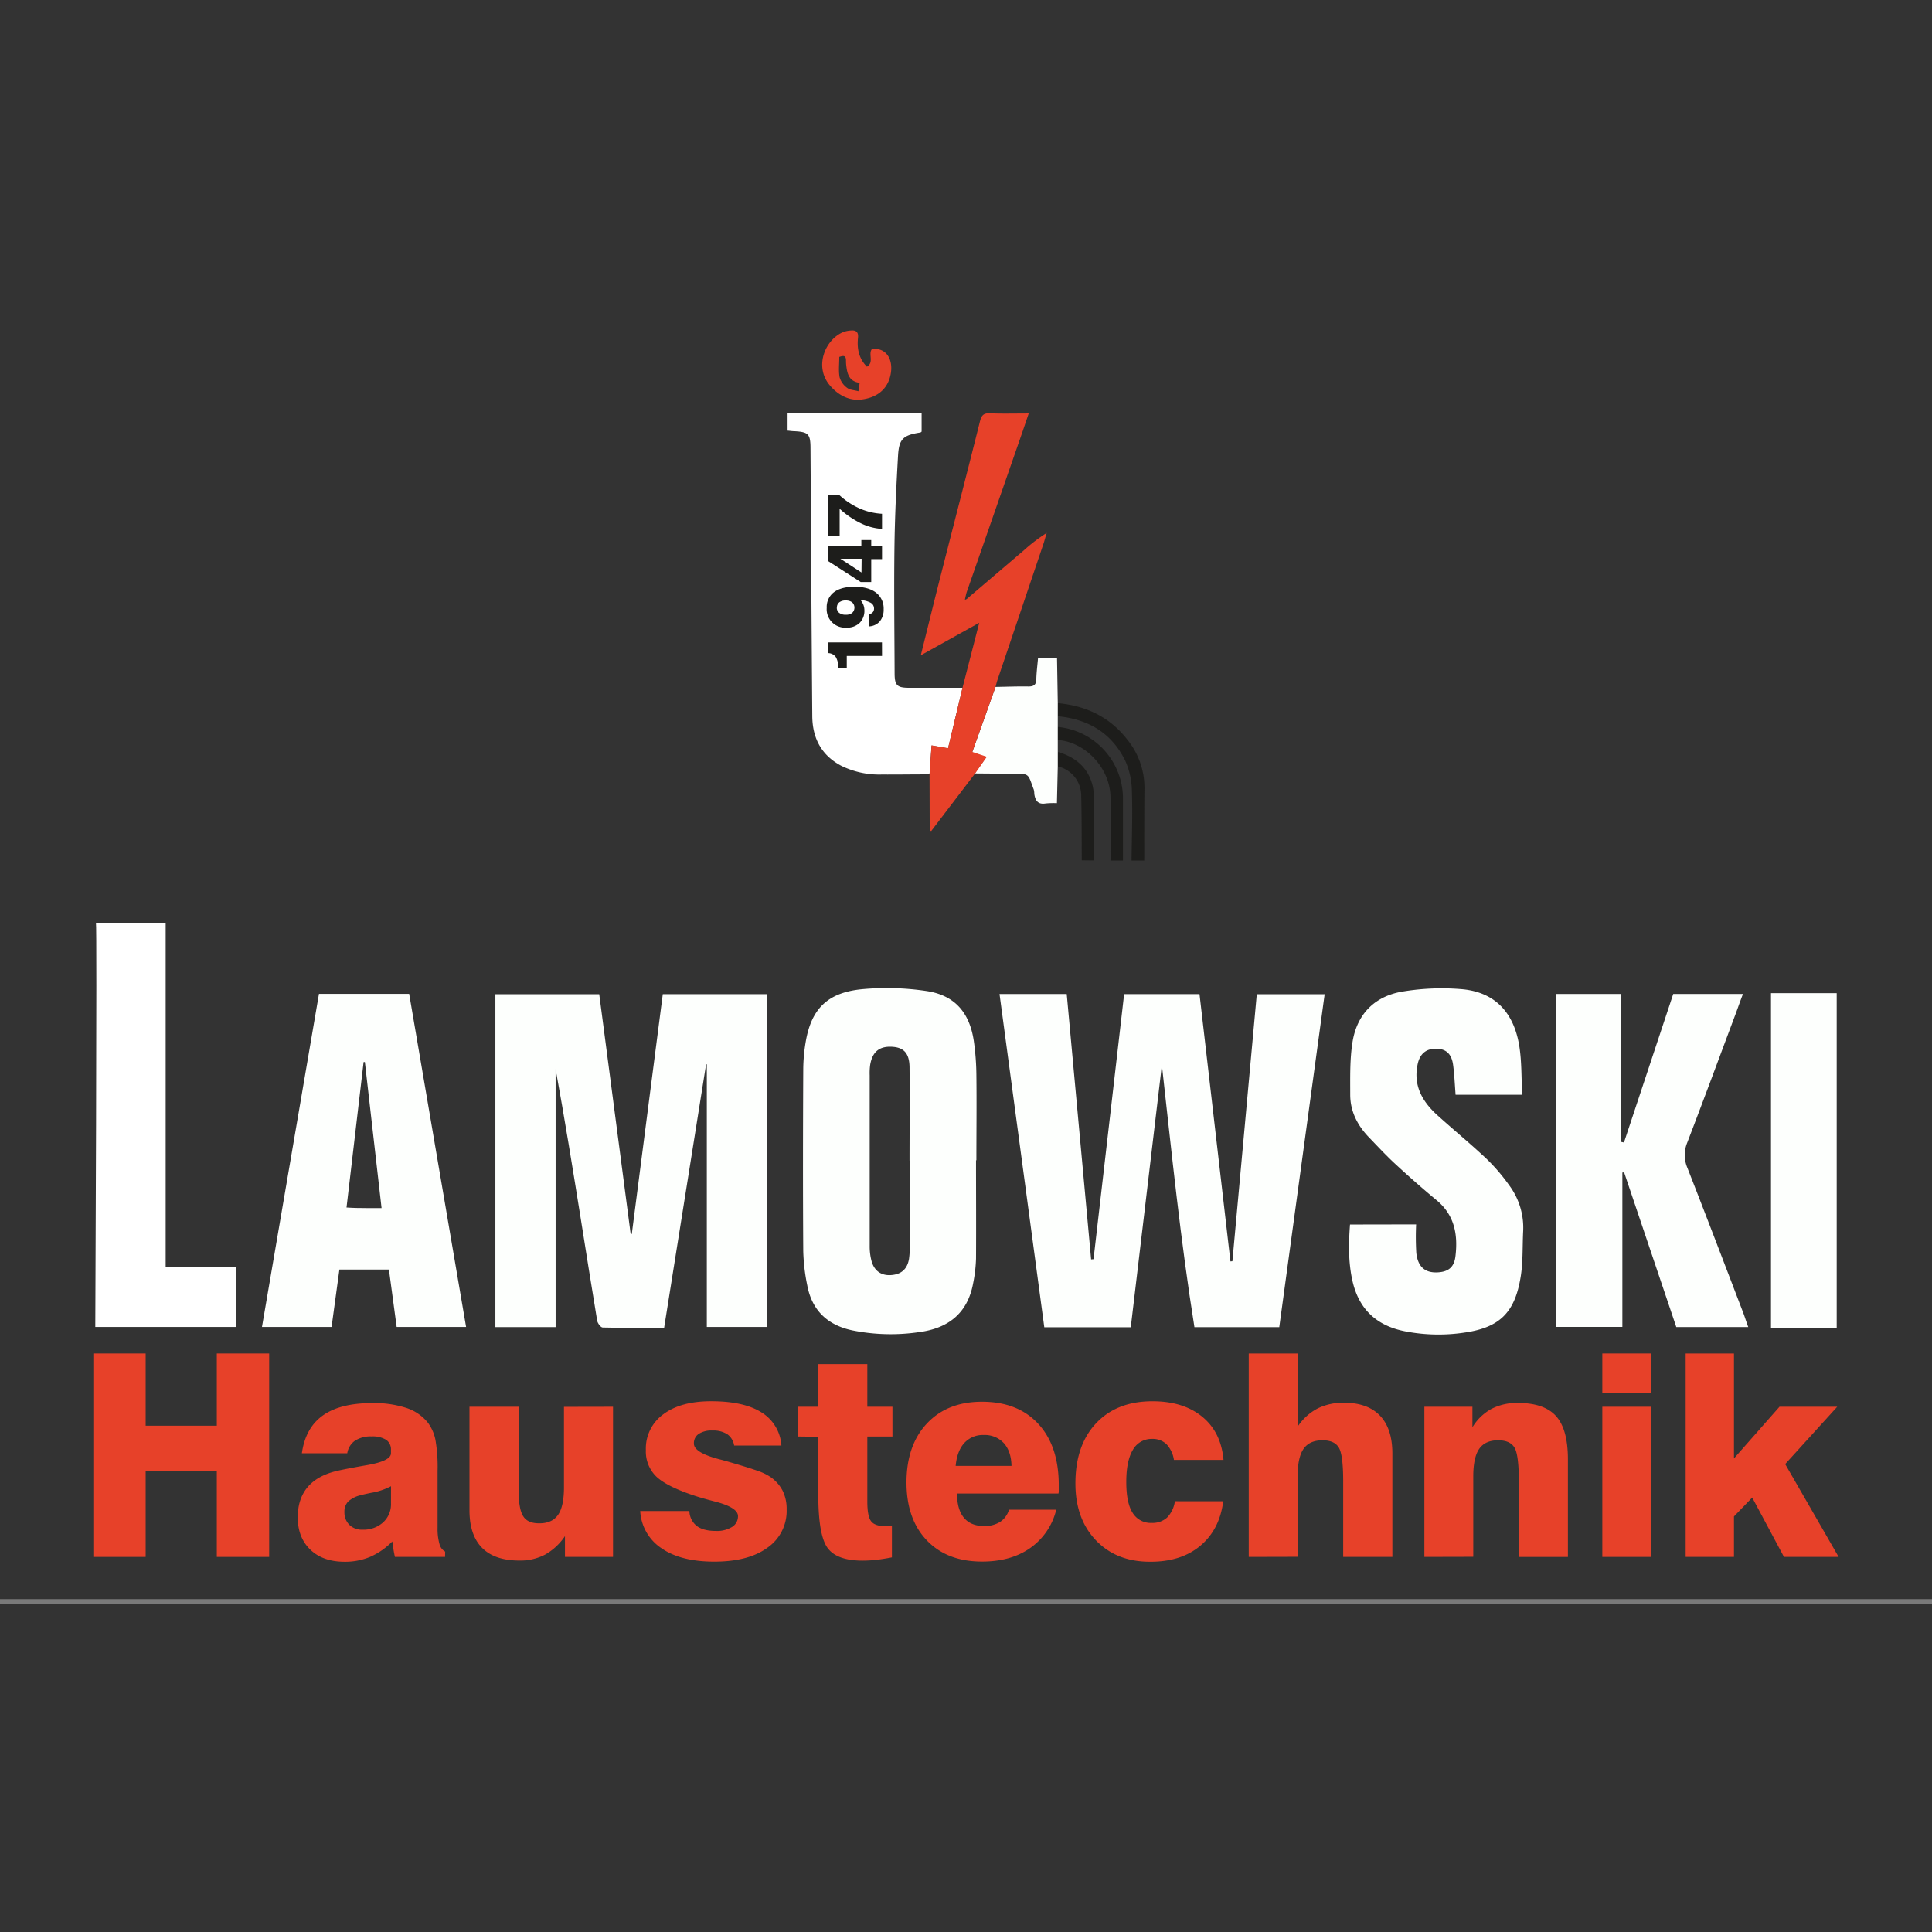 <svg id="Ebene_1" data-name="Ebene 1" xmlns="http://www.w3.org/2000/svg" viewBox="0 0 800 800"><rect x="0" y="0" width="800" height="800" fill="#333333" stroke="none"/><defs><style>.cls-1{fill:#1d1d1b;}.cls-2{fill:#fdfffd;}.cls-3,.cls-5{fill:#fff;}.cls-4{fill:#e74129;}.cls-5{stroke:#fff;stroke-miterlimit:10;stroke-width:2px;opacity:0.35;isolation:isolate;}</style></defs><title>Lamwoski_Haustechnik_Logo</title><path class="cls-1" d="M438,291.15c11.78,1.09,21.67,5.79,28.95,15.31a31.59,31.59,0,0,1,6.95,20c-.11,9.95-.07,19.9-.09,29.86h-5.26c.1-9.6.46-19.15.14-28.74A31.85,31.85,0,0,0,466,315.13c-5.57-11.54-15.31-17.34-28-18.55Z"/><path class="cls-1" d="M465,356.24V331.06A29.82,29.82,0,0,0,437.92,301v5.41c11.57.81,21.76,11.7,21.91,23.65.12,8.75,0,17.5,0,26.26H465"/><path class="cls-1" d="M447.93,356.24c-.05-9,0-18-.23-27a12.39,12.39,0,0,0-9.63-11.87v-6c7.43,2.19,12.68,6.6,14.46,14.41a23.78,23.78,0,0,1,.44,5v25.52"/><path class="cls-2" d="M438,311.4v6l-.35,15.16a35.25,35.25,0,0,0-4.71.13c-3.19.52-4.27-1.26-4.66-3.94a7.6,7.6,0,0,0-.21-1.78c-2.42-6.38-1.59-6.66-8.25-6.61-5.38,0-10.76-.06-16.15-.1l4.71-6.72-5.83-2,9.68-27.1c4.54-.07,9.08-.26,13.63-.18,2.35,0,3.2-.8,3.26-3.09.07-2.84.45-5.68.72-8.85h7.85L438,291.1v15.26Z"/><path class="cls-3" d="M384.9,320.64c-6.61,0-13.22.1-19.83.07a35.6,35.6,0,0,1-16.72-3.62c-8.24-4.35-11.94-11.46-12-20.59q-.29-35.36-.49-70.7-.12-20-.25-40.06c0-6-.81-6.88-6.72-7.19-.83,0-1.66-.15-2.77-.24v-7.18h55.5v7.59c-.15.11-.33.33-.53.37-7.07,1.09-8.83,2.61-9.23,9.56-.73,12.71-1.33,25.42-1.49,38.14-.22,17.31,0,34.62.07,51.93,0,5.12,1,6.08,6.13,6.08h22l-6,25.06-6.82-1.18Z"/><path class="cls-4" d="M384.9,320.64l.84-12,6.82,1.18,6-25.06,6.92-26.88-24.2,13.47c2.62-10.49,5-20.23,7.47-30,5.68-22.32,11.46-44.6,17.05-66.94.61-2.44,1.5-3.37,4.06-3.26,5.13.2,10.29.06,16.11.06-1.69,5-3.17,9.34-4.71,13.72q-10.45,30.09-20.95,60.19c-.27.79-.41,1.62-.61,2.44l-.15.81.71-.3,23.85-20.33a67.92,67.92,0,0,1,9.31-7.07c-.41,1.33-.79,2.66-1.18,4q-9.58,28.43-19.2,56.83c-.31.9-.51,1.83-.76,2.76l-9.67,27.1,6,2-4.71,6.73-18.28,24-.65-.14Z"/><path class="cls-4" d="M361.11,144.46c7.07-.53,9.2,6.1,7.26,12.21-1.73,5.44-6.13,8-11.33,8.73s-9.84-1.65-13.33-5.72c-6.86-8-1.86-19.3,5.61-22.23a11.19,11.19,0,0,1,3.13-.6c2.11-.17,3.07.74,2.83,3-.46,4.44.28,8.55,3.7,12C362.09,150,359.33,146.52,361.11,144.46ZM355.46,162l.5-3.48c-4.58-.61-5.17-4-5.57-7.42-.06-.6-.08-1.2-.08-1.8,0-2.36-1.3-2-2.78-1.51,0,3-.37,5.79.14,8.45a8.29,8.29,0,0,0,3.09,4.35c1.14.9,2.91.92,4.72,1.42Z"/><path class="cls-1" d="M365.23,271.61h-14.6v5.19h-3.57v-.45a7.61,7.61,0,0,0-1-4.33,4,4,0,0,0-3.07-1.58V266h22.22Z"/><path class="cls-1" d="M359.92,259.37v-5a3,3,0,0,0,1.51-.89,2.3,2.3,0,0,0,.49-1.51,2.69,2.69,0,0,0-1.41-2.39,9.27,9.27,0,0,0-4.15-1.07,7.13,7.13,0,0,1,1.18,2,6.35,6.35,0,0,1,.39,2.21,7,7,0,0,1-2,5.23,7.35,7.35,0,0,1-5.36,1.93,7.63,7.63,0,0,1-8.24-8.2,7.64,7.64,0,0,1,3-6.47c2-1.5,4.84-2.26,8.55-2.26s6.77.82,8.87,2.45a8.24,8.24,0,0,1,3.15,6.9,7.51,7.51,0,0,1-1.6,5A6.25,6.25,0,0,1,359.92,259.37ZM346.5,251.6a2.65,2.65,0,0,0,1,2.17,4.22,4.22,0,0,0,2.68.78,4.16,4.16,0,0,0,2.69-.77,3,3,0,0,0,.12-4.24l-.12-.13a4.29,4.29,0,0,0-2.69-.76,4.1,4.1,0,0,0-2.68.78,2.67,2.67,0,0,0-.95,2.17Z"/><path class="cls-1" d="M365.23,231.51h-4.47V241H356.4L343,232.38V226h13.67v-2.39h4.09V226h4.47Zm-8.45-.14H348l8.72,5.68Z"/><path class="cls-1" d="M365.23,219a23.19,23.19,0,0,1-8.79-2.34,36.92,36.92,0,0,1-8.76-6v11.25H343V204.93h4.47a31.68,31.68,0,0,0,8.46,5.6,26.88,26.88,0,0,0,9.3,2.21Z"/><path class="cls-2" d="M261.61,511l12.84-99.34h43.13V549.47h-24.9V440.73l-.29-.08L275,549.82c-8.63,0-17,.08-25.43-.13-.81,0-2.11-1.75-2.29-2.83-2.35-14.14-4.57-28.28-6.84-42.48-3.3-20.57-6.62-41.15-10.37-61.69V549.53H205.13V411.68h43l13,99.16Z"/><path class="cls-2" d="M413.88,411.61h27.83l10.1,109.88,1-.09,12.67-109.75h31.21l12.81,110.67.81-.07,10.1-110.56h28.1L529.72,549.54H494.59c-5.77-36-9.43-72.25-13.48-108.51L468.23,549.58H432.42Z"/><path class="cls-2" d="M404.15,480.48c0,13.57.08,27.1,0,40.71a60.88,60.88,0,0,1-1.24,10.42c-2.36,12.39-10.46,18.46-22.39,20a80.3,80.3,0,0,1-27.57-.73c-10.27-2.17-16.73-8.25-18.68-18.63a79.66,79.66,0,0,1-1.66-14.19c-.17-25.08-.12-50.14,0-75.21A69.51,69.51,0,0,1,333.7,431c2.36-13.28,9-20,23.18-21.39a110.92,110.92,0,0,1,26.63.73c11.78,1.71,18,8.89,19.74,20.83A106.45,106.45,0,0,1,404.3,445c.14,11.78,0,23.64,0,35.44Zm-27.45.12h-.08c0-13,.12-25.83,0-38.74-.08-5.89-2.51-8.25-7.56-8.43s-7.85,2.19-8.74,7.51a25.59,25.59,0,0,0-.2,4.29V516a23.81,23.81,0,0,0,.75,6.12c1.07,4,3.88,6,7.64,5.89,4.49-.14,7.18-2.36,7.9-6.78a36.43,36.43,0,0,0,.3-5.72q0-17.46,0-35Z"/><path class="cls-2" d="M644.45,411.58h26.9v61.26l1.1.25,20.4-61.5h28.87c-1.18,3.05-2.09,5.7-3.07,8.34-6.65,17.74-13.2,35.51-20,53.2a13.48,13.48,0,0,0,.09,10.52c7.84,20,15.48,40.06,23.18,60.17.65,1.73,1.17,3.53,2,5.69h-29.8l-21.61-64.07-.72.08v63.93H644.45Z"/><path class="cls-2" d="M132.08,411.54h37.35L193,549.46H164.25l-3.2-23.77H140.54l-3.24,23.77H108.48ZM158,500.25l-6.91-60.49h-.53L143.49,500c1.63.08,2.88.18,4.13.19,3.25.07,6.56.06,10.32.06Z"/><path class="cls-2" d="M586.39,507a112.89,112.89,0,0,0,.07,11.78c.63,5.79,3.61,8.31,8.71,8.09,4.71-.22,7.07-2.24,7.54-7,1-8.84-.49-16.8-7.85-22.89-5.77-4.78-11.4-9.75-16.92-14.84-3.86-3.54-7.45-7.43-11.11-11.22-4.71-4.89-7.7-10.7-7.73-17.53,0-7.31-.2-14.73.95-21.89,1.88-11.79,9.42-19.21,21.2-21a99,99,0,0,1,24.25-.89c13.45,1.25,21.41,9.55,23.63,23.7,1,6.38.82,13,1.17,20H602.73c-.33-4.29-.49-8.25-1-12.14-.57-4.71-2.88-6.87-7-6.92s-6.75,2-7.69,6.32c-1.94,8.85,1.88,15.54,8.14,21.21,6.75,6.1,13.79,11.87,20.41,18.11a77.63,77.63,0,0,1,9.3,10.86,29.44,29.44,0,0,1,5.81,19.32c-.32,6.53,0,13.16-1.18,19.55-2.46,14-8.72,20-22.6,22.1a72.28,72.28,0,0,1-25.15-.46c-11.95-2.36-19.23-9.31-21.82-21.21-1.64-7.55-1.53-15.12-.94-23Z"/><path class="cls-2" d="M733.33,411.25h27.21V549.77H733.33Z"/><path class="cls-3" d="M39.73,382.07H68.6V524.64H97.76v24.82H39.46S40.22,382.07,39.73,382.07Z"/><path class="cls-4" d="M38.65,644.68V560.44H60.32v29.92H89.78V560.44h21.68v84.24H89.78V609.16H60.32v35.52Z"/><path class="cls-4" d="M184.29,644.68H163.53c-.22-1-.42-2-.6-3.08s-.33-2.18-.48-3.33a29.11,29.11,0,0,1-9.12,6.36,26.77,26.77,0,0,1-10.6,2.06q-9,0-14.21-5t-5.23-13.35q0-7.71,4.09-12.56t12.38-6.77q4.58-1,11.6-2.23,10.53-1.73,10.53-5v-1.49a4.75,4.75,0,0,0-2-4.09,10.7,10.7,0,0,0-6-1.4,11.9,11.9,0,0,0-6.9,1.77,7.74,7.74,0,0,0-3.19,5.2H125q1.48-10.53,8.72-15.67T154.26,581a42.55,42.55,0,0,1,14,2,19,19,0,0,1,8.89,6.07,17.81,17.81,0,0,1,3.13,7,65.43,65.43,0,0,1,.91,13v23.57a23.12,23.12,0,0,0,.78,6.67,4.93,4.93,0,0,0,2.36,3.17Zm-22.38-29.27a27.36,27.36,0,0,1-8.25,2.74c-1.91.39-3.36.71-4.35,1a11.33,11.33,0,0,0-5.17,2.63,6,6,0,0,0-1.52,4.29,7.17,7.17,0,0,0,2.06,5.34,7.39,7.39,0,0,0,5.43,2,12.13,12.13,0,0,0,8.5-3,10.14,10.14,0,0,0,3.29-7.86Z"/><path class="cls-4" d="M253.84,582.51v62.17h-19.9v-8.61a24.18,24.18,0,0,1-8.24,7.66,22.1,22.1,0,0,1-10.61,2.46q-10.29,0-15.5-5.29t-5.19-15.67V582.51h20.36v34.77q0,7.66,1.92,10.6c1.28,2,3.51,2.92,6.67,2.89,3.54,0,6.13-1.18,7.75-3.53s2.44-6.18,2.43-11.47V582.55Z"/><path class="cls-4" d="M265.1,625.69h20.36a8.19,8.19,0,0,0,3.06,6.18q2.72,2.05,7.86,2.06a12,12,0,0,0,6.75-1.66,5.15,5.15,0,0,0,2.46-4.47q0-3.6-9.61-6.07-5.16-1.32-8.25-2.35-11.67-3.84-16-8a14.44,14.44,0,0,1-4.29-10.9,17.51,17.51,0,0,1,7.21-14.84q7.21-5.42,19.84-5.41,13.5,0,20.82,4.61a17.39,17.39,0,0,1,8.25,13.74H304a7.07,7.07,0,0,0-2.87-4.71,10.87,10.87,0,0,0-6.17-1.52,9.68,9.68,0,0,0-5.63,1.4,4.58,4.58,0,0,0-2,4c0,2.45,3.32,4.56,10,6.36q2.35.61,3.72,1,9.25,2.68,12.87,4a21.8,21.8,0,0,1,5.2,2.54,15.66,15.66,0,0,1,5,5.72,17,17,0,0,1,1.61,7.61,18.5,18.5,0,0,1-7.9,15.85q-7.9,5.8-22,5.81-13.85,0-21.84-5.49A19.75,19.75,0,0,1,265.1,625.69Z"/><path class="cls-4" d="M330.43,594.83V582.51h8.35V564.84h20.36v17.67h10.4v12.32h-10.4v26.94q0,6.16,1.6,8.18t6,2h1.52l1.06-.08v13c-2.1.41-4.17.74-6.23,1a52.74,52.74,0,0,1-5.89.35q-10.6,0-14.47-5.18t-3.89-22v-24.1Z"/><path class="cls-4" d="M417.81,625.13h19.56A27.15,27.15,0,0,1,426.59,641q-8,5.61-19.93,5.61-14.48,0-22.88-8.78t-8.42-23.94q0-15.43,8.46-24.45t22.83-9q14.81,0,23.28,9.16t8.48,25.3v2.27a5.58,5.58,0,0,1-.12,1.27h-42q0,6.57,2.83,10t8.32,3.46a12,12,0,0,0,6.69-1.72A9.17,9.17,0,0,0,417.81,625.13ZM395.68,607h23.16q-.12-6-3.17-9.42a10.75,10.75,0,0,0-8.38-3.37,10.31,10.31,0,0,0-8,3.32q-3,3.3-3.57,9.47Z"/><path class="cls-4" d="M506.52,621.64Q505,633.42,497,640.09t-20.84,6.59q-13.91,0-22.39-8.9t-8.46-23.56q0-15.79,8.58-24.89t23.34-9.09q12.81,0,20.62,6.43t8.78,17.86H486.1A12,12,0,0,0,483,598a8.22,8.22,0,0,0-5.89-2.17,8.82,8.82,0,0,0-8,4.51q-2.74,4.53-2.74,13.27t2.61,12.78a8.71,8.71,0,0,0,7.92,4.21,8.93,8.93,0,0,0,6.38-2.23,12.07,12.07,0,0,0,3.22-6.75Z"/><path class="cls-4" d="M517.08,644.68V560.44h20.36v30.14a22.52,22.52,0,0,1,8.17-7.37,23.89,23.89,0,0,1,10.93-2.36q9.78,0,14.9,5.37t5.11,15.67v42.78H556.19V613.4q0-11-1.82-14t-6.75-3c-3.58,0-6.2,1.18-7.84,3.54s-2.46,6.16-2.46,11.4v33.29Z"/><path class="cls-4" d="M589.8,644.68V582.51h19.9V591a21.09,21.09,0,0,1,7.83-7.58,23,23,0,0,1,11-2.48q10.92,0,15.81,5.46t4.9,17.83V644.7H628.92V613.4q0-11-1.82-14t-6.75-3c-3.58,0-6.2,1.18-7.84,3.54s-2.46,6.16-2.46,11.4v33.29Z"/><path class="cls-4" d="M663.49,576.86V560.44h20.24v16.42Zm0,67.82V582.51h20.24v62.17Z"/><path class="cls-4" d="M698,644.68V560.44h20v43.47l18.85-21.4h23.91l-21.55,23.74,22.13,38.43H738.7L725.55,620.1,718,627.93v16.75Z"/><line class="cls-5" y1="663.17" x2="800" y2="663.17"/></svg>